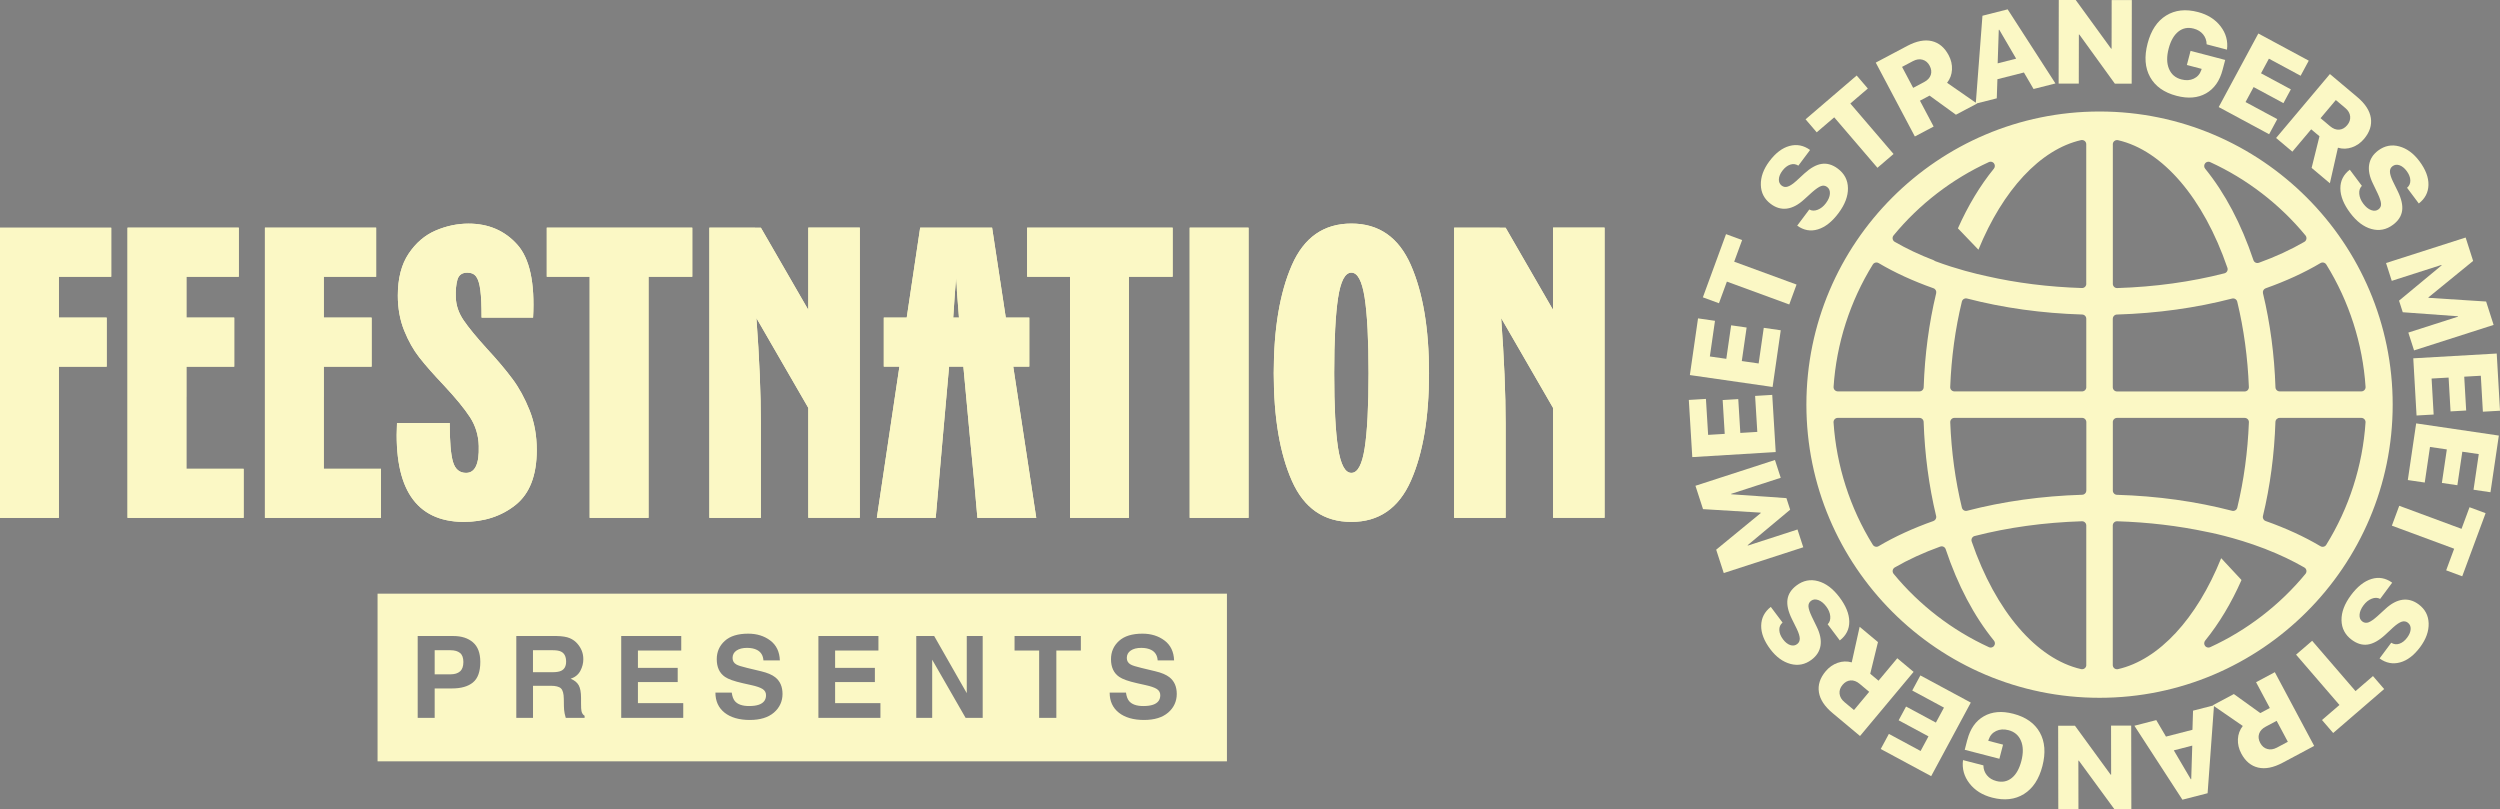 <?xml version="1.0" encoding="UTF-8"?>
<svg xmlns="http://www.w3.org/2000/svg" id="Layer_2" data-name="Layer 2" viewBox="0 0 900.84 291.62">
  <rect x="0" y="0" width="900.84" height="291.62" fill="#808080" stroke="none"/>
  <defs>
    <style>
      .cls-1 {
        fill: none;
      }

      .cls-2 {
        fill: #1c1c1c;
      }

      .cls-3 {
        fill: #fbf8c5;
      }
    </style>
  </defs>
  <g id="Laag_1" data-name="Laag 1">
    <g>
      <path class="cls-3" d="M647.59,81.32l4.36-5.83c.9.5,1.91.53,3.03.09,1.12-.44,2.12-1.23,2.97-2.38.88-1.18,1.36-2.31,1.43-3.39.07-1.08-.27-1.89-1-2.44-.67-.5-1.4-.61-2.19-.32-.79.28-1.85,1.01-3.18,2.17l-2.98,2.7c-2.08,1.9-4.13,2.98-6.16,3.24-2.03.26-3.96-.3-5.8-1.68-2.32-1.73-3.51-4.02-3.58-6.86-.07-2.84.95-5.67,3.06-8.49,2.23-2.99,4.66-4.83,7.28-5.54,2.62-.71,5.09-.22,7.4,1.45l-4.22,5.65c-.91-.59-1.89-.72-2.93-.37-1.04.35-1.99,1.09-2.83,2.21-.8,1.07-1.22,2.1-1.26,3.08-.04.98.31,1.75,1.04,2.3.65.48,1.38.59,2.19.32.82-.27,1.83-.94,3.03-2.02l2.92-2.69c2.23-2.03,4.32-3.19,6.27-3.47,1.95-.28,3.87.29,5.78,1.71,2.4,1.79,3.62,4.14,3.66,7.04.05,2.9-1.09,5.91-3.42,9.02-2.31,3.09-4.78,5.03-7.41,5.83-2.63.8-5.13.35-7.48-1.36Z"></path>
      <path class="cls-3" d="M682.31,55.49l-5.8,4.97-15.57-18.18-6.31,5.4-4.02-4.69,18.42-15.78,4.02,4.69-6.31,5.4,15.57,18.18Z"></path>
      <path class="cls-3" d="M691.83,36.29l4.93,9.31-6.77,3.58-14.09-26.62,11.4-6.04c3.3-1.74,6.23-2.31,8.8-1.71,2.57.61,4.59,2.3,6.07,5.08.89,1.67,1.29,3.4,1.2,5.19-.09,1.79-.68,3.37-1.77,4.75l10.79,7.49-7.6,4.02-9.51-6.89-3.45,1.83ZM685.38,24.1l4,7.56,3.97-2.1c1.24-.66,2.03-1.51,2.38-2.56.34-1.05.21-2.15-.4-3.3-.61-1.14-1.45-1.87-2.55-2.18-1.09-.31-2.24-.15-3.45.49l-3.95,2.09Z"></path>
      <path class="cls-3" d="M732.76,32.06l-3.47-5.94-9.55,2.42-.23,6.89-7.57,1.92,2.41-31.68,9.08-2.3,17.22,26.7-7.89,2ZM720.23,10.76l-.4,12.07,6.66-1.69-6.09-10.43-.16.04Z"></path>
      <path class="cls-3" d="M749.06,30.13h-7.26s.05-30.13.05-30.13h6.11s12.75,17.54,12.75,17.54h.17s.03-17.51.03-17.51h7.26s-.05,30.13-.05,30.13h-6.05s-12.81-17.71-12.81-17.71h-.17l-.03,17.68Z"></path>
      <path class="cls-3" d="M800.88,25.17c-1.04,3.98-3.03,6.81-5.97,8.48-2.94,1.67-6.48,1.96-10.61.88-4.51-1.18-7.69-3.43-9.54-6.76-1.85-3.32-2.15-7.37-.9-12.13,1.23-4.71,3.46-8.06,6.69-10.05,3.22-1.99,7.04-2.41,11.46-1.25,3.51.92,6.23,2.64,8.16,5.16,1.93,2.52,2.69,5.32,2.29,8.39l-7.33-1.92c-.02-1.39-.45-2.58-1.28-3.59-.83-1.01-1.96-1.7-3.38-2.07-2.1-.55-3.94-.19-5.53,1.07-1.59,1.27-2.76,3.31-3.5,6.14-.75,2.87-.71,5.29.12,7.28.83,1.99,2.32,3.26,4.46,3.82,1.67.44,3.16.35,4.47-.27,1.31-.62,2.22-1.65,2.71-3.09l.14-.44-5.33-1.4,1.33-5.09,12.48,3.27-.94,3.57Z"></path>
      <path class="cls-3" d="M820.58,42.93l-2.93,5.44-18.17-9.79,14.28-26.51,18.17,9.79-2.93,5.44-11.43-6.16-2.84,5.27,10.75,5.79-2.67,4.96-10.75-5.79-2.91,5.4,11.43,6.16Z"></path>
      <path class="cls-3" d="M832.81,46.59l-6.79,8.06-5.86-4.93,19.39-23.04,9.87,8.3c2.85,2.4,4.48,4.91,4.88,7.52.4,2.61-.41,5.12-2.43,7.53-1.22,1.45-2.67,2.47-4.36,3.06-1.69.59-3.38.64-5.07.14l-2.9,12.81-6.58-5.54,2.83-11.4-2.99-2.51ZM841.69,36.04l-5.51,6.55,3.43,2.89c1.08.9,2.16,1.32,3.26,1.24,1.1-.07,2.07-.61,2.91-1.61.83-.99,1.19-2.05,1.07-3.18-.12-1.13-.7-2.13-1.75-3.01l-3.42-2.88Z"></path>
      <path class="cls-3" d="M846.71,61.14l4.36,5.83c-.73.72-1.05,1.68-.94,2.88.1,1.2.58,2.38,1.44,3.53.88,1.18,1.83,1.96,2.85,2.33,1.02.37,1.89.28,2.63-.27.67-.5.98-1.17.93-2.01-.05-.84-.44-2.06-1.19-3.66l-1.74-3.62c-1.24-2.53-1.69-4.81-1.36-6.82.33-2.02,1.41-3.71,3.25-5.09,2.32-1.73,4.85-2.23,7.59-1.49,2.74.74,5.17,2.52,7.28,5.34,2.23,2.99,3.32,5.84,3.25,8.55-.06,2.71-1.22,4.94-3.48,6.68l-4.23-5.65c.83-.71,1.22-1.61,1.18-2.71-.04-1.1-.48-2.21-1.32-3.34-.8-1.07-1.67-1.76-2.6-2.08-.93-.32-1.77-.2-2.5.35-.65.48-.96,1.15-.93,2.01.02.86.38,2.02,1.08,3.48l1.75,3.56c1.32,2.71,1.84,5.05,1.56,6.99-.28,1.95-1.37,3.63-3.28,5.06-2.4,1.79-4.99,2.3-7.79,1.52-2.8-.78-5.36-2.72-7.68-5.83-2.31-3.09-3.48-6.01-3.5-8.76-.03-2.75,1.11-5.02,3.42-6.79Z"></path>
      <path class="cls-3" d="M869.87,126.26l-2.06-6.42,17.91-5.74-.04-.14-19.88-1.45-1.34-4.17,15.34-12.72-.05-.16-17.91,5.74-2.06-6.42,28.68-9.19,2.7,8.43-16.11,13.14.05.16,20.74,1.33,2.7,8.43-28.68,9.19Z"></path>
      <path class="cls-3" d="M876.94,149.37l-6.17.35-1.18-20.61,30.07-1.72,1.18,20.61-6.17.35-.74-12.96-5.98.34.7,12.19-5.63.32-.7-12.19-6.13.35.74,12.96Z"></path>
      <path class="cls-3" d="M873.73,173.88l-6.11-.9,3.01-20.42,29.79,4.39-3.01,20.42-6.11-.9,1.89-12.84-5.93-.87-1.78,12.08-5.58-.82,1.78-12.08-6.07-.89-1.89,12.84Z"></path>
      <path class="cls-3" d="M861.88,189.41l2.65-7.16,22.45,8.31,2.88-7.79,5.79,2.15-8.42,22.74-5.79-2.15,2.88-7.79-22.45-8.31Z"></path>
      <path class="cls-3" d="M861.99,209.96l-4.34,5.85c-.9-.49-1.91-.52-3.03-.08s-2.11,1.23-2.97,2.39c-.88,1.18-1.35,2.32-1.42,3.39-.07,1.08.27,1.89,1.01,2.44.67.5,1.4.6,2.2.32.79-.29,1.85-1.01,3.17-2.18l2.97-2.71c2.07-1.91,4.12-2.99,6.15-3.26,2.02-.26,3.96.29,5.8,1.66,2.32,1.73,3.52,4.01,3.6,6.85.08,2.84-.94,5.67-3.03,8.5-2.22,2.99-4.64,4.85-7.26,5.56-2.62.72-5.09.24-7.4-1.43l4.21-5.66c.91.59,1.89.71,2.93.36,1.04-.35,1.98-1.09,2.82-2.22.8-1.07,1.21-2.1,1.25-3.09.04-.98-.31-1.75-1.05-2.3-.65-.48-1.38-.59-2.2-.32-.81.27-1.83.95-3.03,2.03l-2.91,2.7c-2.22,2.04-4.31,3.2-6.26,3.49-1.95.29-3.87-.28-5.78-1.7-2.4-1.78-3.63-4.13-3.69-7.03-.06-2.9,1.07-5.91,3.39-9.03,2.3-3.09,4.76-5.05,7.39-5.86,2.63-.81,5.12-.37,7.48,1.33Z"></path>
      <path class="cls-3" d="M827.36,235.89l5.79-4.99,15.63,18.13,6.29-5.42,4.03,4.68-18.37,15.84-4.03-4.68,6.29-5.42-15.63-18.13Z"></path>
      <path class="cls-3" d="M817.9,255.12l-4.96-9.3,6.76-3.61,14.18,26.57-11.38,6.07c-3.29,1.75-6.22,2.33-8.8,1.74-2.57-.6-4.6-2.28-6.08-5.06-.89-1.67-1.3-3.4-1.22-5.18.08-1.78.67-3.37,1.76-4.76l-10.81-7.45,7.59-4.05,9.53,6.86,3.44-1.84ZM824.39,267.29l-4.03-7.55-3.96,2.11c-1.24.66-2.03,1.52-2.37,2.57-.34,1.05-.2,2.15.41,3.3.61,1.14,1.46,1.87,2.56,2.17,1.09.31,2.24.14,3.45-.5l3.94-2.1Z"></path>
      <path class="cls-3" d="M776.99,259.49l3.49,5.93,9.54-2.45.21-6.89,7.56-1.94-2.31,31.69-9.08,2.33-17.3-26.65,7.88-2.03ZM789.58,280.75l.37-12.08-6.65,1.71,6.12,10.41.16-.04Z"></path>
      <path class="cls-3" d="M760.69,261.47h7.26s.05,30.1.05,30.1h-6.12s-12.8-17.48-12.8-17.48h-.17l.03,17.51h-7.26s-.05-30.1-.05-30.1h6.05s12.87,17.65,12.87,17.65h.17s-.03-17.68-.03-17.68Z"></path>
      <path class="cls-3" d="M708.9,266.6c1.03-3.99,3.01-6.82,5.95-8.5,2.93-1.68,6.47-1.98,10.6-.91,4.51,1.17,7.7,3.41,9.56,6.73,1.86,3.32,2.17,7.36.94,12.13-1.22,4.72-3.44,8.07-6.65,10.07-3.22,2-7.04,2.43-11.46,1.29-3.52-.91-6.24-2.62-8.18-5.13s-2.71-5.31-2.32-8.38l7.34,1.89c.03,1.39.46,2.58,1.29,3.59.83,1.01,1.96,1.69,3.39,2.06,2.1.54,3.95.18,5.53-1.09,1.59-1.27,2.74-3.32,3.48-6.15.74-2.87.69-5.3-.15-7.28-.84-1.98-2.33-3.25-4.47-3.81-1.67-.43-3.16-.34-4.47.29-1.31.62-2.21,1.66-2.7,3.1l-.14.44,5.33,1.38-1.32,5.09-12.49-3.23.92-3.58Z"></path>
      <path class="cls-3" d="M689.05,248.82l2.93-5.44,18.17,9.79-14.28,26.51-18.17-9.79,2.93-5.44,11.43,6.16,2.84-5.27-10.75-5.79,2.67-4.96,10.75,5.79,2.91-5.4-11.43-6.16Z"></path>
      <path class="cls-3" d="M676.9,245.28l6.76-8.09,5.88,4.91-19.31,23.11-9.9-8.27c-2.86-2.39-4.5-4.89-4.91-7.5-.41-2.61.39-5.12,2.41-7.53,1.21-1.45,2.66-2.48,4.35-3.07,1.68-.59,3.37-.65,5.07-.16l2.85-12.82,6.6,5.51-2.79,11.41,2.99,2.5ZM668.05,255.86l5.49-6.57-3.44-2.88c-1.08-.9-2.17-1.31-3.27-1.23-1.1.08-2.07.62-2.91,1.62-.83.99-1.18,2.05-1.06,3.18.13,1.13.71,2.13,1.76,3.01l3.43,2.86Z"></path>
      <path class="cls-3" d="M662.95,230.77l-4.38-5.82c.73-.72,1.04-1.68.94-2.89-.1-1.2-.59-2.38-1.45-3.52-.89-1.18-1.84-1.95-2.86-2.32-1.02-.37-1.89-.27-2.62.28-.67.5-.97,1.17-.93,2.02.05.84.45,2.06,1.2,3.66l1.76,3.62c1.24,2.53,1.71,4.8,1.39,6.82-.32,2.02-1.39,3.72-3.23,5.1-2.31,1.74-4.84,2.25-7.58,1.52-2.74-.73-5.17-2.5-7.29-5.31-2.24-2.98-3.34-5.82-3.28-8.54.05-2.71,1.21-4.95,3.46-6.7l4.24,5.64c-.82.71-1.22,1.61-1.17,2.71.04,1.1.49,2.21,1.33,3.33.8,1.07,1.67,1.76,2.61,2.07.93.32,1.77.2,2.5-.36.64-.49.95-1.16.93-2.02-.03-.86-.39-2.02-1.09-3.48l-1.76-3.56c-1.33-2.71-1.85-5.04-1.58-6.99.27-1.95,1.36-3.64,3.26-5.07,2.39-1.8,4.98-2.32,7.78-1.55,2.8.77,5.36,2.7,7.7,5.8,2.32,3.08,3.5,5.99,3.53,8.75.03,2.75-1.1,5.02-3.4,6.8Z"></path>
      <path class="cls-3" d="M639.58,165.75l2.08,6.41-17.89,5.8.05.14,19.89,1.39,1.35,4.17-15.3,12.77.05.16,17.89-5.8,2.08,6.41-28.65,9.29-2.73-8.42,16.06-13.19-.05-.16-20.75-1.26-2.73-8.42,28.65-9.29Z"></path>
      <path class="cls-3" d="M632.43,142.66l6.17-.37,1.25,20.6-30.06,1.82-1.25-20.6,6.17-.37.79,12.96,5.98-.36-.74-12.19,5.62-.34.74,12.19,6.12-.37-.79-12.96Z"></path>
      <path class="cls-3" d="M635.56,118.13l6.11.88-2.94,20.43-29.81-4.29,2.94-20.43,6.11.88-1.85,12.85,5.93.85,1.74-12.08,5.58.8-1.74,12.08,6.07.87,1.85-12.85Z"></path>
      <path class="cls-3" d="M647.36,102.54l-2.63,7.17-22.47-8.24-2.86,7.8-5.8-2.13,8.35-22.77,5.8,2.13-2.86,7.8,22.47,8.24Z"></path>
      <path class="cls-1" d="M815.42,105.68c2.59,10.75,4.11,22.16,4.5,33.89.03.82.7,1.47,1.52,1.47h29.43c.42,0,.83-.18,1.11-.48.29-.31.44-.72.41-1.14-1.03-15.59-5.93-30.85-14.16-44.11-.29-.46-.79-.72-1.3-.72-.27,0-.53.07-.78.21-5.78,3.43-12.43,6.49-19.77,9.09-.74.26-1.16,1.04-.97,1.79Z"></path>
      <path class="cls-1" d="M812,93.73c.13.39.41.71.78.89.21.1.44.15.66.15.18,0,.35-.03.52-.09,5.99-2.17,11.51-4.7,16.39-7.54.39-.22.66-.61.74-1.05.08-.44-.04-.89-.32-1.24-9.24-11.24-21.12-20.38-34.35-26.44-.2-.09-.42-.14-.63-.14-.46,0-.91.21-1.21.59-.43.56-.42,1.35.02,1.9,7.18,8.84,13.04,19.93,17.4,32.96Z"></path>
      <path class="cls-1" d="M750.29,113.33c-14.51-.44-28.47-2.38-41.49-5.77-.13-.03-.26-.05-.38-.05-.27,0-.55.07-.78.22-.35.21-.6.55-.7.95-2.38,9.82-3.79,20.17-4.2,30.77-.02.41.14.82.42,1.12.29.3.68.47,1.1.47h45.99c.84,0,1.53-.68,1.53-1.53v-24.65c0-.82-.66-1.5-1.48-1.52Z"></path>
      <path class="cls-1" d="M701.09,197.9c-.13-.39-.41-.71-.78-.89-.21-.1-.44-.15-.66-.15-.18,0-.35.03-.52.09-6.03,2.18-11.55,4.71-16.39,7.52-.39.22-.66.61-.74,1.05-.08.44.04.89.32,1.24,9.24,11.24,21.12,20.38,34.35,26.44.2.09.42.14.63.14.46,0,.91-.21,1.21-.59.43-.56.42-1.35-.02-1.9-7.18-8.83-13.03-19.92-17.4-32.95Z"></path>
      <path class="cls-1" d="M750.25,150.58h-45.99c-.41,0-.81.17-1.1.47-.29.3-.44.7-.42,1.12.41,10.6,1.82,20.96,4.2,30.77.1.4.35.74.7.95.24.14.51.22.78.22.13,0,.26-.02.38-.05,13.02-3.39,26.98-5.33,41.49-5.77.82-.02,1.48-.7,1.48-1.52v-24.65c0-.84-.68-1.53-1.53-1.53Z"></path>
      <path class="cls-1" d="M662.22,141.04h29.43c.82,0,1.5-.65,1.52-1.47.39-11.73,1.91-23.13,4.5-33.89.18-.76-.24-1.53-.97-1.8-7.35-2.6-14.01-5.66-19.77-9.08-.24-.15-.51-.21-.78-.21-.51,0-1.01.26-1.3.72-8.23,13.27-13.12,28.52-14.15,44.11-.03.42.12.84.41,1.14.29.31.69.48,1.11.48Z"></path>
      <path class="cls-1" d="M697.67,185.94c-2.59-10.76-4.11-22.16-4.5-33.89-.03-.82-.7-1.47-1.52-1.47h-29.43c-.42,0-.83.18-1.11.48-.29.31-.43.72-.41,1.14,1.03,15.59,5.93,30.84,14.15,44.11.29.46.79.72,1.3.72.27,0,.53-.07.78-.21,5.78-3.43,12.43-6.48,19.77-9.08.74-.26,1.16-1.04.97-1.8Z"></path>
      <path class="cls-1" d="M750.25,187.83s-.03,0-.05,0c-13.6.43-26.6,2.22-38.66,5.32-.41.11-.76.38-.96.75-.2.37-.24.82-.1,1.22,8.63,25.14,23.37,42.34,39.44,45.99.11.03.22.04.34.04.34,0,.68-.12.95-.33.36-.29.57-.73.57-1.19v-50.27c0-.41-.17-.81-.46-1.1-.29-.28-.67-.43-1.06-.43Z"></path>
      <path class="cls-1" d="M762.84,103.79s.03,0,.05,0c13.6-.43,26.61-2.22,38.66-5.32.41-.11.76-.38.96-.75.2-.37.24-.82.1-1.22-8.62-25.15-23.37-42.34-39.44-46-.11-.03-.22-.04-.34-.04-.34,0-.68.12-.95.33-.36.29-.57.73-.57,1.19v50.28c0,.41.17.81.46,1.1.29.28.67.43,1.06.43Z"></path>
      <path class="cls-1" d="M850.87,150.58h-29.43c-.82,0-1.5.65-1.52,1.47-.39,11.73-1.91,23.13-4.5,33.89-.18.76.24,1.53.97,1.8,7.34,2.6,13.99,5.66,19.77,9.09.24.14.51.21.78.21.51,0,1.01-.26,1.3-.72,8.23-13.27,13.13-28.52,14.16-44.12.03-.42-.12-.83-.41-1.14-.29-.31-.69-.48-1.11-.48Z"></path>
      <path class="cls-1" d="M816.09,197.73c.06.02.12.05.18.07-.06-.02-.12-.05-.18-.07Z"></path>
      <path class="cls-1" d="M762.8,178.28c14.52.44,28.48,2.38,41.5,5.76.13.03.26.05.38.05.27,0,.55-.07.78-.22.35-.21.6-.55.7-.95,2.37-9.81,3.78-20.16,4.19-30.77.02-.41-.14-.82-.42-1.12-.29-.3-.69-.47-1.1-.47h-45.99c-.84,0-1.53.68-1.53,1.53v24.65c0,.82.66,1.5,1.48,1.52Z"></path>
      <path class="cls-1" d="M762.84,141.04h45.99c.41,0,.81-.17,1.1-.47.29-.3.44-.7.42-1.12-.41-10.6-1.82-20.96-4.19-30.77-.1-.4-.35-.74-.7-.95-.24-.14-.51-.22-.78-.22-.13,0-.26.02-.38.05-13.01,3.39-26.97,5.33-41.5,5.76-.82.02-1.48.7-1.48,1.52v24.65c0,.84.68,1.53,1.53,1.53Z"></path>
      <path class="cls-3" d="M756.54,40.18c-58.25,0-105.63,47.39-105.63,105.63s47.39,105.63,105.63,105.63,105.63-47.39,105.63-105.63-47.39-105.63-105.63-105.63ZM674.85,95.3c.29-.46.79-.72,1.3-.72.27,0,.53.07.78.21,5.77,3.43,12.42,6.48,19.77,9.08.74.26,1.16,1.04.97,1.8-2.59,10.76-4.11,22.16-4.5,33.89-.03.82-.7,1.47-1.52,1.47h-29.43c-.42,0-.83-.18-1.11-.48-.29-.31-.43-.72-.41-1.14,1.03-15.59,5.93-30.84,14.15-44.11ZM676.92,196.82c-.24.15-.51.21-.78.21-.51,0-1.01-.26-1.3-.72-8.23-13.27-13.12-28.52-14.15-44.11-.03-.42.12-.83.41-1.14.29-.31.69-.48,1.11-.48h29.43c.82,0,1.5.65,1.52,1.47.39,11.73,1.91,23.13,4.5,33.89.18.76-.24,1.53-.97,1.8-7.34,2.6-14,5.65-19.77,9.08ZM718.52,232.75c-.3.38-.75.59-1.21.59-.21,0-.43-.04-.63-.14-13.23-6.06-25.11-15.2-34.35-26.44-.28-.35-.4-.8-.32-1.24.08-.44.35-.82.74-1.05,4.85-2.81,10.36-5.34,16.39-7.52.17-.06.34-.09.52-.09.23,0,.45.05.66.15.37.18.65.5.78.89,4.37,13.03,10.22,24.11,17.4,32.95.45.55.46,1.34.02,1.9ZM751.77,239.63c0,.46-.21.9-.57,1.19-.27.22-.61.33-.95.33-.11,0-.23-.01-.34-.04-16.07-3.65-30.81-20.85-39.44-45.99-.14-.4-.1-.84.1-1.22.2-.37.55-.65.96-.75,12.06-3.1,25.07-4.89,38.66-5.32.01,0,.03,0,.05,0,.4,0,.78.15,1.06.43.3.29.46.68.46,1.1v50.27ZM751.77,176.76c0,.82-.66,1.5-1.48,1.52-14.51.44-28.47,2.38-41.49,5.77-.13.03-.26.05-.38.05-.27,0-.55-.07-.78-.22-.35-.21-.6-.55-.7-.95-2.38-9.82-3.79-20.17-4.2-30.77-.02-.41.14-.82.42-1.12.29-.3.68-.47,1.1-.47h45.99c.84,0,1.53.68,1.53,1.53v24.65ZM751.77,139.51c0,.84-.68,1.53-1.53,1.53h-45.99c-.41,0-.81-.17-1.1-.47-.29-.3-.44-.7-.42-1.12.41-10.6,1.82-20.96,4.2-30.77.1-.4.35-.74.7-.95.24-.14.51-.22.78-.22.13,0,.26.02.38.05,13.02,3.39,26.98,5.33,41.49,5.77.82.02,1.48.7,1.48,1.52v24.65ZM751.77,102.26c0,.41-.17.81-.46,1.1-.29.28-.67.43-1.06.43-.02,0-.03,0-.05,0-12.01-.38-23.56-1.82-34.41-4.3-3.85-.83-10.79-2.52-18.32-5.33-.23-.08-.43-.21-.62-.35-5.15-1.98-9.89-4.22-14.12-6.67-.39-.22-.66-.61-.74-1.05-.08-.44.04-.89.32-1.24,9.24-11.24,21.12-20.38,34.35-26.44.2-.09.42-.14.63-.14.46,0,.91.21,1.21.59.43.56.42,1.35-.02,1.9-4.98,6.12-9.32,13.33-12.97,21.52l7.39,7.7c8.82-21.58,22.35-36.16,36.99-39.49.11-.03.22-.04.34-.04.34,0,.68.12.95.33.36.29.57.73.57,1.19v50.28ZM836.16,94.79c.24-.14.51-.21.78-.21.51,0,1.01.26,1.3.72,8.23,13.27,13.13,28.52,14.16,44.11.03.42-.12.84-.41,1.14-.29.31-.69.48-1.11.48h-29.43c-.82,0-1.5-.65-1.52-1.47-.39-11.73-1.91-23.13-4.5-33.89-.18-.76.24-1.53.97-1.79,7.34-2.6,13.99-5.66,19.77-9.09ZM794.57,58.87c.3-.38.75-.59,1.21-.59.21,0,.43.04.63.14,13.23,6.06,25.11,15.2,34.35,26.44.28.35.4.8.32,1.24-.08.44-.35.82-.74,1.05-4.88,2.83-10.4,5.37-16.39,7.54-.17.06-.34.09-.52.09-.23,0-.45-.05-.66-.15-.37-.18-.65-.5-.78-.89-4.37-13.03-10.22-24.12-17.4-32.96-.45-.55-.46-1.34-.02-1.9ZM761.32,51.99c0-.46.21-.9.57-1.19.27-.22.61-.33.95-.33.11,0,.23.01.34.04,16.07,3.66,30.81,20.85,39.44,46,.14.4.1.84-.1,1.22-.2.37-.55.65-.96.75-12.06,3.1-25.06,4.89-38.66,5.32-.02,0-.03,0-.05,0-.4,0-.78-.15-1.06-.43-.3-.29-.46-.68-.46-1.1v-50.28ZM761.32,114.86c0-.82.66-1.5,1.48-1.52,14.52-.44,28.48-2.38,41.5-5.76.13-.03.26-.05.38-.05.27,0,.55.07.78.22.35.21.6.55.7.95,2.37,9.81,3.78,20.16,4.19,30.77.02.41-.14.82-.42,1.12-.29.3-.69.47-1.1.47h-45.99c-.84,0-1.53-.68-1.53-1.53v-24.65ZM761.32,152.11c0-.84.68-1.53,1.53-1.53h45.99c.41,0,.81.17,1.1.47.29.3.44.7.42,1.12-.41,10.6-1.82,20.96-4.19,30.77-.1.4-.35.74-.7.95-.24.14-.51.22-.78.22-.13,0-.26-.02-.38-.05-13.02-3.39-26.98-5.33-41.5-5.76-.82-.02-1.48-.7-1.48-1.52v-24.65ZM830.77,206.76c-9.24,11.23-21.12,20.37-34.35,26.44-.21.09-.42.14-.64.14-.46,0-.91-.21-1.21-.59-.43-.56-.42-1.35.02-1.9,5.04-6.21,9.43-13.53,13.11-21.85l-7.33-7.87c-8.81,21.86-22.44,36.64-37.2,39.99-.11.03-.22.04-.34.04-.34,0-.68-.12-.95-.33-.36-.29-.57-.73-.57-1.19v-50.28c0-.41.17-.81.46-1.1.29-.28.67-.43,1.06-.43.02,0,.03,0,.05,0,11.23.35,22.06,1.64,32.29,3.82h0s9.75,1.78,20.91,6.08c.06.02.12.05.18.07.1.04.2.08.3.12.01,0,.02.01.03.02,4.97,1.93,9.58,4.13,13.75,6.54.39.22.66.61.74,1.05.08.44-.04.89-.32,1.24ZM838.24,196.32c-.29.46-.79.72-1.3.72-.27,0-.53-.07-.78-.21-5.78-3.44-12.43-6.49-19.77-9.09-.74-.26-1.16-1.04-.97-1.8,2.59-10.75,4.11-22.16,4.5-33.89.03-.82.7-1.47,1.52-1.47h29.43c.42,0,.83.18,1.11.48.29.31.44.72.41,1.14-1.03,15.59-5.93,30.85-14.16,44.12Z"></path>
      <path class="cls-2" d="M816.58,197.92c-.1-.04-.2-.08-.3-.12.11.04.22.09.33.13-.01,0-.02-.01-.03-.02Z"></path>
    </g>
    <g>
      <path class="cls-3" d="M0,186.6h21.21v-54.48h17.23v-17.67h-17.23v-14.73h18.87v-17.67H0v104.56ZM67.17,143.01v-10.89h17.23v-17.67h-17.23v-14.73h18.87v-17.67h-40.08v104.56h41.82v-17.67h-20.62v-25.92ZM184.64,136.53c-2.4-3.24-5.47-6.87-9.2-10.9-3.83-4.22-6.63-7.63-8.39-10.23-1.77-2.6-2.7-5.33-2.8-8.17-.1-2.65.1-4.81.59-6.48.49-1.67,1.67-2.5,3.54-2.5,1.47,0,2.55.49,3.24,1.47.69.98,1.18,2.6,1.47,4.86.3,2.26.44,5.55.44,9.87h18.56c.69-12.57-1.23-21.35-5.74-26.36-4.52-5.01-10.36-7.51-17.53-7.51-4.02,0-7.98.84-11.85,2.5-3.88,1.67-7.12,4.44-9.72,8.32-2.6,3.88-3.9,8.91-3.9,15.09,0,4.62.76,8.81,2.28,12.59,1.52,3.78,3.36,7.04,5.52,9.79,2.16,2.75,5.06,6.04,8.69,9.87,4.32,4.62,7.49,8.47,9.5,11.56,2.01,3.09,3.07,6.55,3.17,10.38.2,6.48-1.33,9.72-4.57,9.72-2.36,0-3.93-1.33-4.71-3.98-.79-2.65-1.18-7.31-1.18-13.99h-19c-1.18,23.56,6.77,35.44,23.86,35.64,7.46,0,13.75-2.04,18.85-6.11,5.11-4.07,7.66-10.68,7.66-19.81,0-5.2-.86-9.97-2.58-14.28-1.72-4.32-3.78-8.1-6.19-11.34ZM291.25,111.64l-17.08-29.59h0s-18.56-.01-18.56-.01v104.56h18.56v-33.85c0-10.96-.54-23.68-1.61-38.15l10.94,18.94,7.76,13.43v39.61h18.56v-104.56h-18.56v29.6ZM116.67,143.01v-10.89h17.23v-17.67h-17.23v-14.73h18.87v-17.67h-40.08v104.56h41.82v-17.67h-20.62v-25.92ZM197.02,99.71h15.46v86.89h21.21v-86.89h15.76v-17.67h-52.43v17.67ZM486.95,80.56c-9.92,0-17.06,4.98-21.43,14.95-4.37,9.97-6.55,22.95-6.55,38.95s2.18,28.94,6.55,38.8c4.37,9.87,11.51,14.8,21.43,14.8s17.06-4.93,21.43-14.8c4.37-9.87,6.55-22.8,6.55-38.8s-2.18-28.99-6.55-38.95c-4.37-9.97-11.51-14.95-21.43-14.95ZM491.74,161.49c-.93,5.94-2.53,8.91-4.79,8.91s-3.85-2.97-4.79-8.91c-.93-5.94-1.4-14.95-1.4-27.02s.47-21.13,1.4-27.17c.93-6.04,2.53-9.06,4.79-9.06s3.85,3.02,4.79,9.06c.93,6.04,1.4,15.1,1.4,27.17s-.47,21.08-1.4,27.02ZM559.61,82.04v29.6l-17.08-29.59h0s-18.56-.01-18.56-.01v104.56h18.56v-33.85c0-10.96-.54-23.68-1.61-38.15l10.94,18.94,7.76,13.43v39.61h18.56v-104.56h-18.56ZM428.69,186.6h21.21v-104.56h-21.21v104.56ZM370.11,99.71h15.46v86.89h21.21v-86.89h15.76v-17.67h-52.43v17.67ZM370.89,132.11v-17.67h-8.47l-4.93-32.4h-25.92l-4.84,32.4h-8.27v17.67h5.63l-8.13,54.49h21.21l1.18-13.4,1.47-16.79,2.17-24.3h5.15l2.25,24.3,1.62,16.79,1.18,13.4h21.21l-8.29-54.49h5.79ZM343.48,114.44l.6-8.84.44-5.45c.2,2.16.3,3.78.3,4.86l.73,9.43h-2.07Z"></path>
      <path class="cls-3" d="M0,186.6h21.21v-54.48h17.23v-17.67h-17.23v-14.73h18.87v-17.67H0v104.56ZM67.17,143.01v-10.89h17.23v-17.67h-17.23v-14.73h18.87v-17.67h-40.08v104.56h41.82v-17.67h-20.62v-25.92ZM184.64,136.53c-2.4-3.24-5.47-6.87-9.2-10.9-3.83-4.22-6.63-7.63-8.39-10.23-1.77-2.6-2.7-5.33-2.8-8.17-.1-2.65.1-4.81.59-6.48.49-1.67,1.67-2.5,3.54-2.5,1.47,0,2.55.49,3.24,1.47.69.98,1.18,2.6,1.47,4.86.3,2.26.44,5.55.44,9.87h18.56c.69-12.57-1.23-21.35-5.74-26.36-4.52-5.01-10.36-7.51-17.53-7.51-4.02,0-7.98.84-11.85,2.5-3.88,1.67-7.12,4.44-9.72,8.32-2.6,3.88-3.9,8.91-3.9,15.09,0,4.62.76,8.81,2.28,12.59,1.52,3.78,3.36,7.04,5.52,9.79,2.16,2.75,5.06,6.04,8.69,9.87,4.32,4.62,7.49,8.47,9.5,11.56,2.01,3.09,3.07,6.55,3.17,10.38.2,6.48-1.33,9.72-4.57,9.72-2.36,0-3.93-1.33-4.71-3.98-.79-2.65-1.18-7.31-1.18-13.99h-19c-1.18,23.56,6.77,35.44,23.86,35.64,7.46,0,13.75-2.04,18.85-6.11,5.11-4.07,7.66-10.68,7.66-19.81,0-5.2-.86-9.97-2.58-14.28-1.72-4.32-3.78-8.1-6.19-11.34ZM291.25,111.64l-17.08-29.59h0s-18.56-.01-18.56-.01v104.56h18.56v-33.85c0-10.96-.54-23.68-1.61-38.15l10.94,18.94,7.76,13.43v39.61h18.56v-104.56h-18.56v29.6ZM116.67,143.01v-10.89h17.23v-17.67h-17.23v-14.73h18.87v-17.67h-40.08v104.56h41.82v-17.67h-20.62v-25.92ZM197.02,99.71h15.46v86.89h21.21v-86.89h15.76v-17.67h-52.43v17.67ZM486.95,80.56c-9.92,0-17.06,4.98-21.43,14.95-4.37,9.97-6.55,22.95-6.55,38.95s2.18,28.94,6.55,38.8c4.37,9.87,11.51,14.8,21.43,14.8s17.06-4.93,21.43-14.8c4.37-9.87,6.55-22.8,6.55-38.8s-2.18-28.99-6.55-38.95c-4.37-9.97-11.51-14.95-21.43-14.95ZM491.74,161.49c-.93,5.94-2.53,8.91-4.79,8.91s-3.85-2.97-4.79-8.91c-.93-5.94-1.4-14.95-1.4-27.02s.47-21.13,1.4-27.17c.93-6.04,2.53-9.06,4.79-9.06s3.85,3.02,4.79,9.06c.93,6.04,1.4,15.1,1.4,27.17s-.47,21.08-1.4,27.02ZM559.61,82.04v29.6l-17.08-29.59h0s-18.56-.01-18.56-.01v104.56h18.56v-33.85c0-10.96-.54-23.68-1.61-38.15l10.94,18.94,7.76,13.43v39.61h18.56v-104.56h-18.56ZM428.69,186.6h21.21v-104.56h-21.21v104.56ZM370.11,99.71h15.46v86.89h21.21v-86.89h15.76v-17.67h-52.43v17.67ZM370.89,132.11v-17.67h-8.47l-4.93-32.4h-25.92l-4.84,32.4h-8.27v17.67h5.63l-8.13,54.49h21.21l1.18-13.4,1.47-16.79,2.17-24.3h5.15l2.25,24.3,1.62,16.79,1.18,13.4h21.21l-8.29-54.49h5.79ZM343.48,114.44l.6-8.84.44-5.45c.2,2.16.3,3.78.3,4.86l.73,9.43h-2.07Z"></path>
    </g>
    <path class="cls-3" d="M202.21,234.82c-.67-.35-1.67-.52-3-.52h-7.16v7.92h6.98c1.39,0,2.43-.16,3.12-.48,1.23-.56,1.84-1.67,1.84-3.32,0-1.79-.59-2.99-1.78-3.6Z"></path>
    <path class="cls-3" d="M136.05,213.92v60.41h306.06v-60.41H136.05ZM170.43,245.91c-1.76,1.44-4.28,2.16-7.54,2.16h-6.26v10.6h-6.12v-29.49h12.84c2.96,0,5.32.76,7.08,2.28,1.76,1.52,2.64,3.87,2.64,7.06,0,3.48-.88,5.94-2.64,7.38ZM210.64,258.67h-6.78c-.19-.65-.32-1.18-.4-1.58-.16-.83-.25-1.67-.26-2.54l-.04-2.74c-.03-1.88-.37-3.13-1.03-3.76-.66-.63-1.9-.94-3.71-.94h-6.36v11.56h-6.02v-29.49h14.47c2.07.04,3.66.29,4.77.76,1.11.47,2.06,1.15,2.83,2.06.64.75,1.15,1.57,1.52,2.48.37.91.56,1.94.56,3.1,0,1.4-.35,2.78-1.06,4.13-.71,1.35-1.87,2.31-3.5,2.87,1.36.55,2.32,1.32,2.89,2.33.57,1.01.85,2.55.85,4.61v1.98c0,1.35.05,2.26.16,2.74.16.76.53,1.32,1.12,1.68v.74ZM246.2,258.67h-22.35v-29.49h21.63v5.22h-15.61v6.26h14.33v5.12h-14.33v7.58h16.33v5.3ZM278.88,256.76c-2.06,1.78-4.97,2.67-8.73,2.67s-6.86-.88-9.06-2.63c-2.2-1.75-3.3-4.16-3.3-7.23h5.88c.19,1.35.55,2.35,1.1,3.02,1,1.21,2.71,1.82,5.14,1.82,1.45,0,2.63-.16,3.54-.48,1.72-.61,2.58-1.75,2.58-3.42,0-.97-.43-1.73-1.28-2.26-.85-.52-2.19-.98-4.02-1.38l-3.12-.7c-3.07-.69-5.19-1.45-6.36-2.26-1.99-1.36-2.98-3.49-2.98-6.38,0-2.64.96-4.83,2.88-6.58,1.92-1.75,4.74-2.62,8.46-2.62,3.11,0,5.76.82,7.95,2.47,2.19,1.65,3.34,4.04,3.45,7.17h-5.92c-.11-1.77-.88-3.03-2.32-3.78-.96-.49-2.15-.74-3.58-.74-1.59,0-2.85.32-3.8.96-.95.64-1.42,1.53-1.42,2.68,0,1.05.47,1.84,1.4,2.36.6.35,1.88.75,3.84,1.22l5.08,1.22c2.23.53,3.91,1.25,5.04,2.14,1.76,1.39,2.64,3.4,2.64,6.02s-1.03,4.93-3.09,6.71ZM317.25,258.67h-22.35v-29.49h21.63v5.22h-15.61v6.26h14.33v5.12h-14.33v7.58h16.33v5.3ZM354.1,258.67h-6.16l-12.04-20.95v20.95h-5.74v-29.49h6.46l11.74,20.59v-20.59h5.74v29.49ZM389.46,234.4h-8.82v24.27h-6.2v-24.27h-8.86v-5.22h23.89v5.22ZM420.94,256.76c-2.06,1.78-4.97,2.67-8.73,2.67s-6.86-.88-9.06-2.63c-2.2-1.75-3.3-4.16-3.3-7.23h5.88c.19,1.35.55,2.35,1.1,3.02,1,1.21,2.71,1.82,5.14,1.82,1.45,0,2.63-.16,3.54-.48,1.72-.61,2.58-1.75,2.58-3.42,0-.97-.43-1.73-1.28-2.26-.85-.52-2.19-.98-4.02-1.38l-3.12-.7c-3.07-.69-5.19-1.45-6.36-2.26-1.99-1.36-2.98-3.49-2.98-6.38,0-2.64.96-4.83,2.88-6.58,1.92-1.75,4.74-2.62,8.46-2.62,3.11,0,5.76.82,7.95,2.47,2.19,1.65,3.34,4.04,3.45,7.17h-5.92c-.11-1.77-.88-3.03-2.32-3.78-.96-.49-2.15-.74-3.58-.74-1.59,0-2.85.32-3.8.96-.95.64-1.42,1.53-1.42,2.68,0,1.05.47,1.84,1.4,2.36.6.35,1.88.75,3.84,1.22l5.08,1.22c2.23.53,3.91,1.25,5.04,2.14,1.76,1.39,2.64,3.4,2.64,6.02s-1.03,4.93-3.09,6.71Z"></path>
    <path class="cls-3" d="M162.37,234.3h-5.74v8.68h5.74c1.45,0,2.59-.35,3.4-1.06.8-.71,1.2-1.83,1.2-3.36s-.4-2.63-1.21-3.28c-.81-.65-1.94-.98-3.39-.98Z"></path>
  </g>
</svg>
